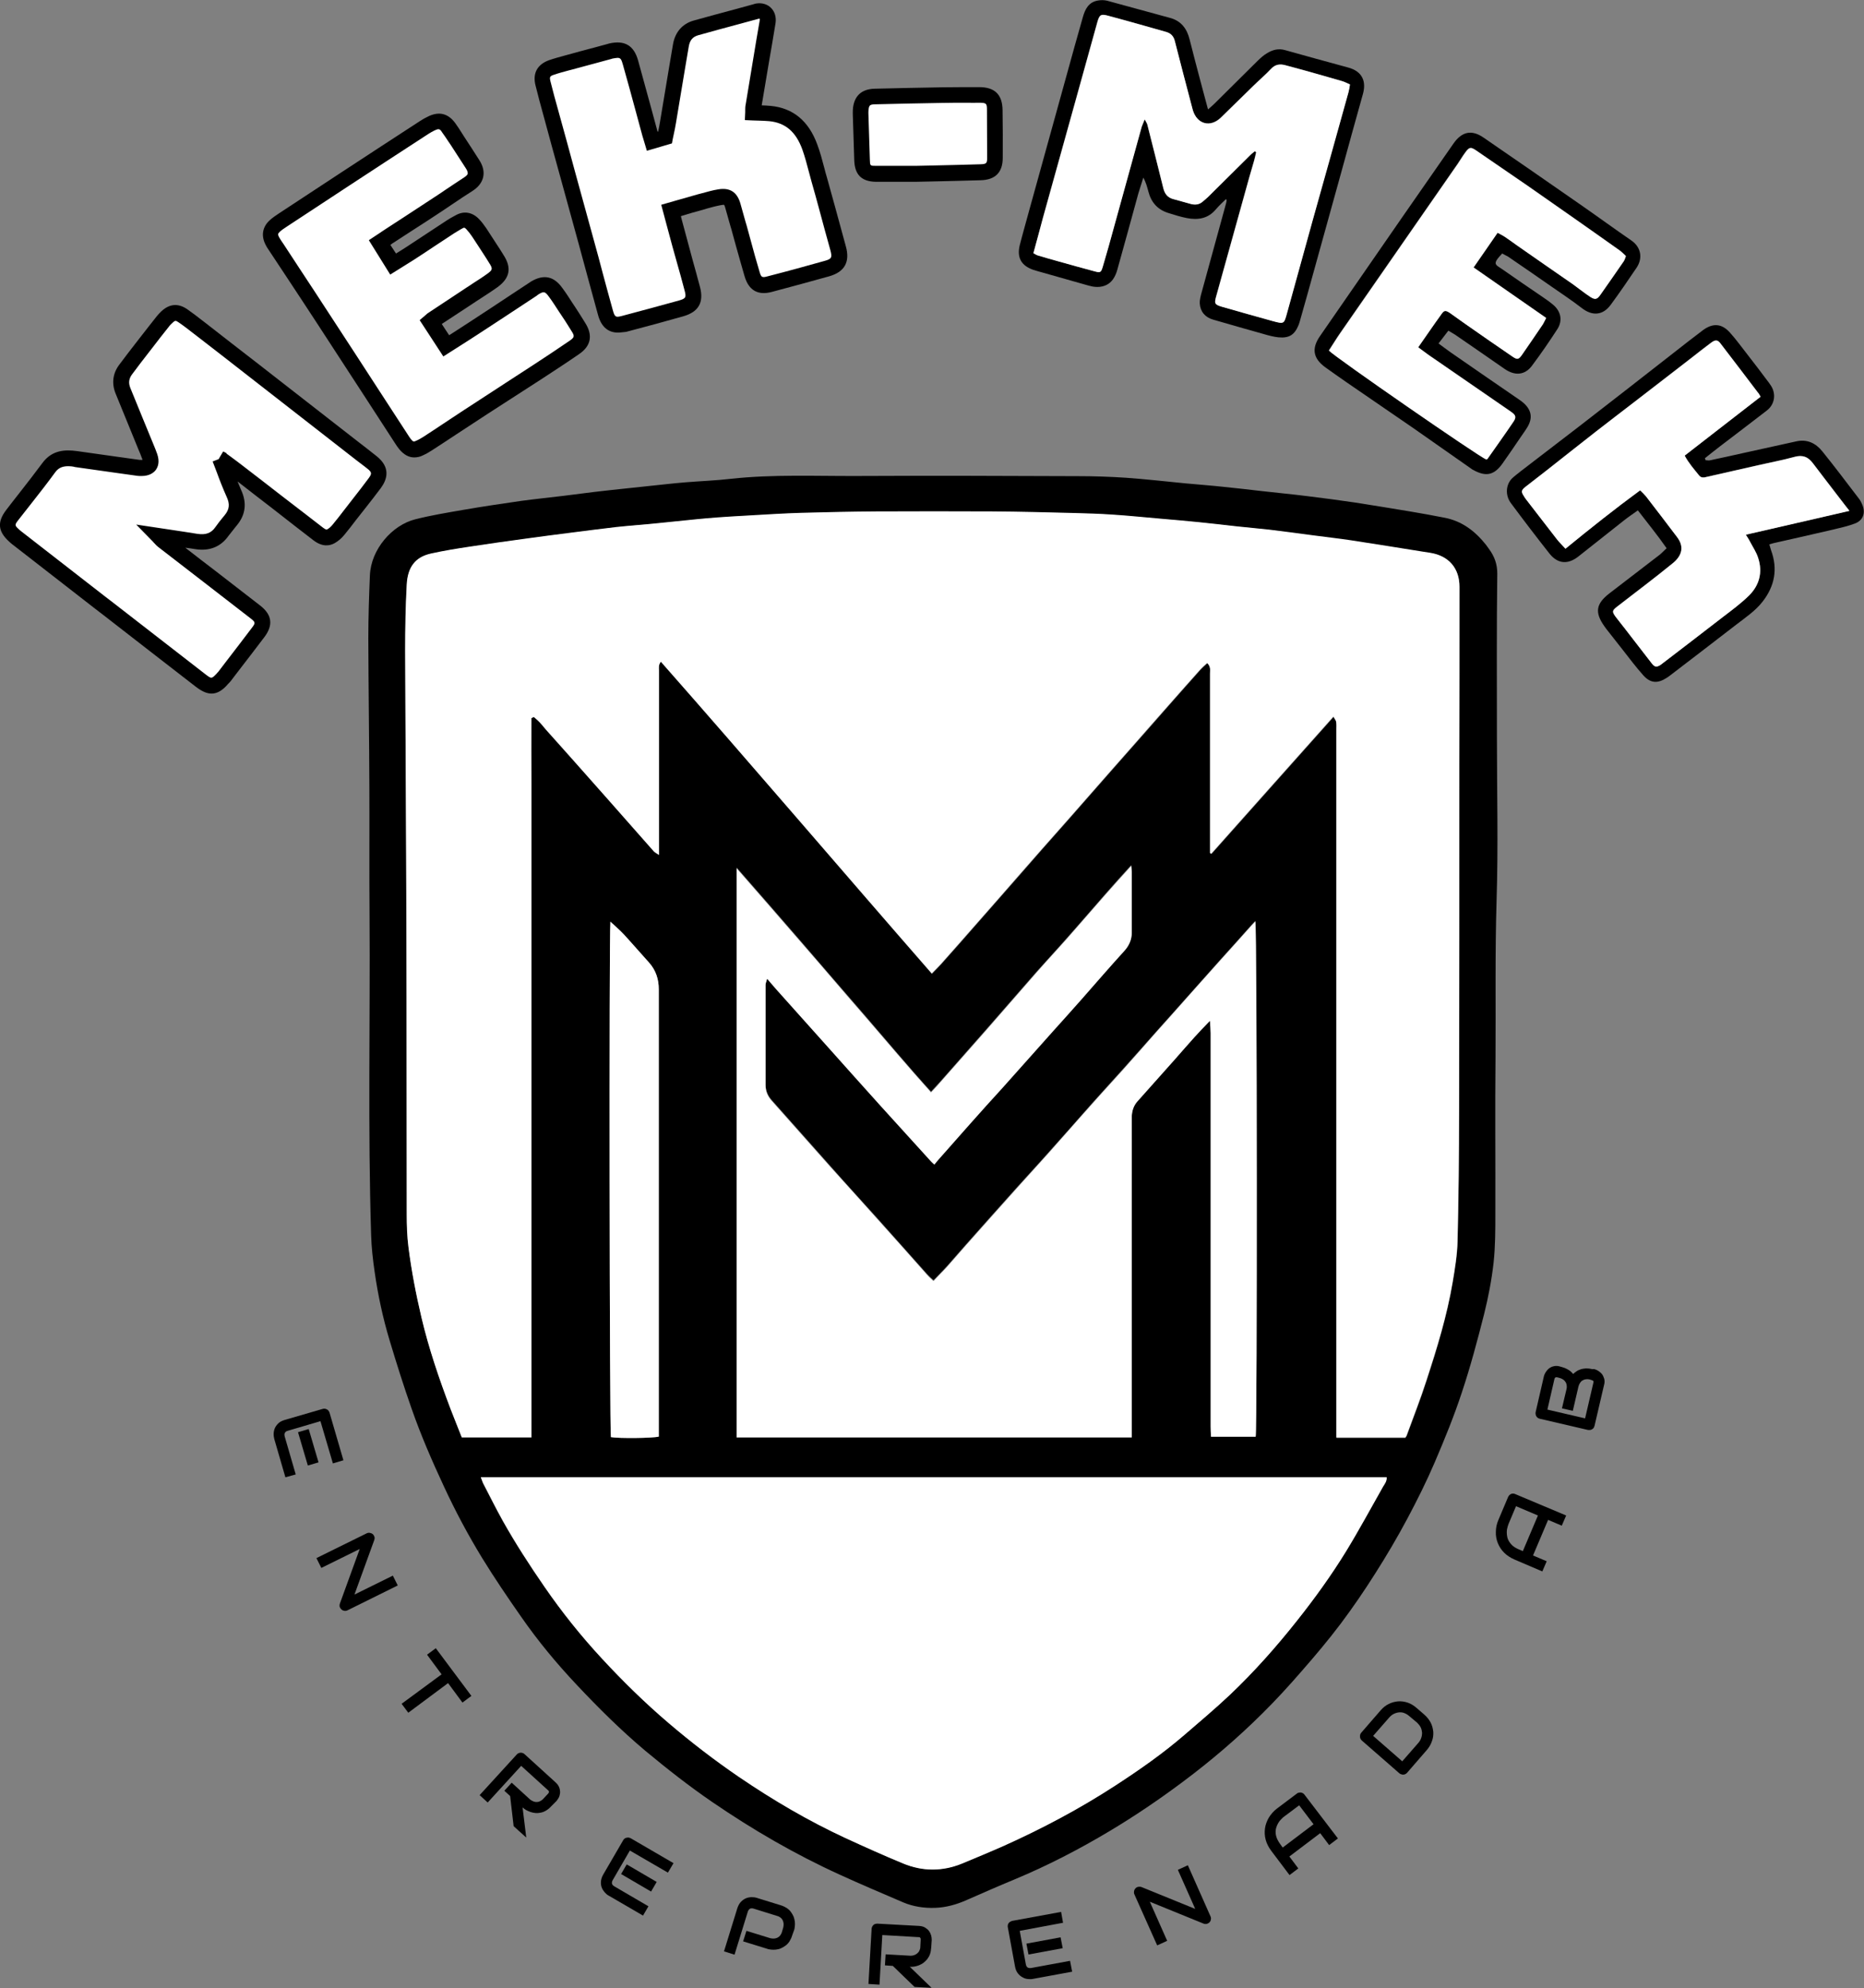 <?xml version="1.0" encoding="utf-8"?>
<!-- Generator: Adobe Illustrator 26.1.0, SVG Export Plug-In . SVG Version: 6.00 Build 0)  -->
<svg version="1.1" id="Layer_1" xmlns="http://www.w3.org/2000/svg" xmlns:xlink="http://www.w3.org/1999/xlink" x="0px" y="0px"
	 viewBox="0 0 1063.3 1133.9" style="enable-background:new 0 0 1063.3 1133.9;" xml:space="preserve">
<rect x="0" y="0" width="1063.3" height="1133.9" fill="#808080" stroke="none"/>
<style type="text/css">
	.st0{fill:#FFFFFF;}
</style>
<g>
	<path d="M853.9,419.9c0,31.3,0.8,62.7-0.2,94c-0.9,29.7-0.4,59.4-0.6,89.1c-0.3,29.7,0,59.4-0.1,89.2c0,9.4,0,18.8-1,28
		c-1.1,9.8-3,19.7-5.4,29.3c-3.8,15-7.8,30-12.7,44.7c-4.4,13.4-9.8,26.6-15.4,39.7c-4.7,11-10.1,21.8-15.7,32.3
		c-5.7,10.7-11.9,21.2-18.4,31.4c-6.2,9.8-12.7,19.3-19.6,28.5c-7,9.3-14.6,18.3-22.3,27.1c-7.2,8.3-14.6,16.4-22.4,24.1
		c-14.2,14.1-29.4,27.1-45.5,39.1c-13.5,10.1-27.4,19.5-41.8,28.1c-17.4,10.4-35.2,19.6-53.9,27.4c-9.2,3.8-18.3,7.8-27.4,11.8
		c-5.8,2.6-11.9,4.3-18.2,4.5c-6.1,0.2-12.3-0.7-18-3.1c-12.1-5.2-24.2-10.3-36.2-15.8c-25.5-11.6-49.6-25.6-72.7-41.4
		c-13.3-9.1-25.9-19-38.3-29.3c-13.9-11.7-26.8-24.5-39.2-37.7c-11.4-12.1-22.1-25-31.6-38.7c-7.7-11-15.3-22.2-22.3-33.6
		c-8-13.1-15.2-26.6-21.7-40.6c-6.8-14.6-13.2-29.3-18.5-44.5c-4.5-12.8-8.6-25.8-12.5-38.8c-3.9-12.9-6.7-26-8.6-39.3
		c-1-6.9-1.8-13.9-2-20.9c-1.9-60.7-0.5-121.5-0.9-182.2c-0.2-24.2,0-48.3-0.1-72.5c-0.1-28.5-0.5-57.1-0.6-85.6c0-12,0.4-24,0.9-36
		c0.6-14.9,12.7-28.7,25.9-32c9.1-2.3,18.3-3.8,27.5-5.4c10.9-1.9,21.9-3.5,32.9-5.1c8.1-1.1,16.2-1.9,24.3-2.9
		c5.8-0.7,11.6-1.5,17.4-2.2c6.4-0.8,12.8-1.4,19.1-2.1c7.5-0.8,15.1-1.6,22.6-2.4c3.5-0.4,7-0.7,10.5-1c8.6-0.7,17.2-1,25.8-2
		c23.9-2.6,47.9-1.5,71.9-1.6c42-0.2,84-0.1,126.1,0.1c9.1,0,18.1,0.3,27.2,0.9c11.3,0.8,22.7,2.1,34,3.2c7.3,0.7,14.5,1.2,21.8,2
		c7.3,0.7,14.5,1.6,21.7,2.4c8.7,1,17.4,1.8,26.1,2.9c9,1.1,18,2.3,26.9,3.6c10.5,1.6,21,3.4,31.5,5.1c6.6,1.1,13.2,2.3,19.8,3.6
		c10,1.9,17.5,7.7,23.7,15.5c0.6,0.8,1.2,1.6,1.8,2.5c3,4.1,4.6,8.5,4.6,13.8C853.7,357.8,853.9,388.8,853.9,419.9 M303.1,409.6
		c0.5-0.2,0.9-0.4,1.4-0.6c1.1,1,2.3,2,3.4,3.1c1.5,1.6,2.8,3.3,4.3,5c5.2,5.9,10.5,11.8,15.8,17.7c6.5,7.3,13,14.7,19.5,22
		c3,3.4,6,6.8,9,10.2c5.5,6.2,11,12.5,16.5,18.7c0.6,0.7,1.5,1.1,2.9,2c0-2.3,0-3.9,0-5.5c0-15.4,0-30.7,0-46.1
		c0-17.9,0-35.7,0-53.6c0-1.5-0.4-3.2,1.1-5c52,59,102.8,118.6,154.6,178c2-2.1,3.8-3.8,5.4-5.6c6.8-7.6,13.6-15.3,20.3-23
		c4.3-4.9,8.7-9.9,13-14.8c8-9.1,16-18.2,24-27.4c5.1-5.8,10.3-11.6,15.4-17.4c7.9-9,15.8-18,23.7-27c4.7-5.4,9.5-10.7,14.2-16.1
		c6.4-7.2,12.8-14.5,19.1-21.7c6-6.8,12-13.6,18-20.3c1.2-1.3,2.6-2.5,4-3.8c2.2,2.1,1.6,4.2,1.6,6.2c0,32.5,0,65,0,97.5v4.7
		c0.3,0.1,0.5,0.2,0.8,0.3c23.1-25.9,46.1-51.8,69.6-78.1c0.8,1.4,1.4,2.2,1.6,3c0.2,1.4,0.1,2.9,0.1,4.4c0,132.8,0,265.6,0,398.4
		v5.4h39.3c0.4-0.6,0.7-0.9,0.8-1.3c3.8-10.4,7.9-20.8,11.3-31.4c6-18.3,11.6-36.8,14.9-55.9c1.3-7.8,2.6-15.6,2.8-23.4
		c0.6-24.7,0.9-49.4,0.9-74.2c0.1-65.7,0.1-131.5,0.1-197.2c0-34,0.1-67.9,0.1-101.9c0-10.6-6.1-17.6-16.6-19.3
		c-1.3-0.2-2.6-0.4-3.9-0.6c-13.7-2.2-27.4-4.4-41.1-6.5c-7.4-1.1-14.8-1.9-22.1-2.9c-8.2-1.1-16.5-2.2-24.7-3.2
		c-6.2-0.8-12.5-1.3-18.7-2c-7.3-0.8-14.5-1.7-21.8-2.4c-7-0.7-14-1.3-20.9-1.9c-9.4-0.8-18.9-1.7-28.3-2.4
		c-7.3-0.5-14.6-0.7-21.9-0.9c-15.5-0.4-31-0.8-46.5-0.9c-22.1-0.2-44.2-0.1-66.3,0c-14.2,0.1-28.4,0.4-42.5,0.8
		c-10.5,0.3-21,1.1-31.5,1.6c-5.4,0.3-10.8,0.6-16.2,1c-4.2,0.3-8.4,0.7-12.6,1.1c-7.5,0.8-15.1,1.6-22.6,2.3
		c-7.6,0.7-15.1,1.2-22.7,2.1c-8.8,1-17.7,2.2-26.5,3.3c-8.1,1-16.2,2.1-24.3,3.2c-11,1.5-22,3-32.9,4.7c-7.4,1.1-14.7,2.3-22,3.9
		c-9.1,2-13.4,7.8-13.9,17.8c-0.6,12.6-0.9,25.1-0.9,37.7c0.1,52.2,0.5,104.4,0.7,156.7c0.1,54.9,0.1,109.8,0.2,164.7
		c0,6.3,0.2,12.6,1,18.8c1.7,13.5,4.3,26.8,7.4,40c4.2,17.8,10.2,35.1,16.6,52.2c2.1,5.4,4.2,10.8,6.4,16.2h39.7
		c0-12.7,0-25.1,0-37.5V745v-37.3v-37.3V633v-36.9v-37.3v-37.3v-37.3c0-12.4,0-24.9,0-37.3C303.1,434.4,303.1,422,303.1,409.6
		 M274.3,842.6c0.7,1.8,1,3.1,1.6,4.2c3.6,6.9,7,13.8,10.8,20.6c7.3,13,15.4,25.5,23.9,37.8c9.9,14.3,20.8,27.9,32.6,40.7
		c11.9,12.8,24.5,25.1,37.9,36.6c12.9,11.1,26.3,21.4,40.3,30.9c19.4,13.2,39.5,25.1,60.8,34.9c10.9,5,21.8,10,32.9,14.5
		c11.1,4.6,22.5,4.6,33.7,0c8-3.3,16-6.6,23.8-10.1c21.9-9.8,43.1-21,63.3-34.2c13.7-8.9,27.2-18.3,39.6-29
		c8.8-7.5,17.6-14.9,26-22.9c13.8-13.1,26.4-27.3,38.2-42.2c10.1-12.7,19.7-25.8,28.1-39.7c7.4-12.1,14.2-24.6,21.1-36.9
		c0.9-1.5,2.2-3.1,2-5.3H274.3z M645.6,819.9c0-2.4,0-4.3,0-6.1c0-44.4,0-88.7,0-133.1c0-14.5,0-29,0-43.5c0-3.5,0.9-6.7,3.2-9.3
		c7.1-8,14.2-15.9,21.3-23.9c3.8-4.3,7.5-8.6,11.3-12.8c2.6-2.9,5.3-5.6,8.8-9.3c0.2,3.1,0.4,5.1,0.4,7c0,74.8,0,149.6,0,224.4
		c0,1.9,0.1,3.7,0.2,5.8h25.5c0.9-4.4,0.8-289.9-0.2-293.9c-1.6,1.7-3,3.2-4.3,4.7c-2.2,2.5-4.5,5-6.7,7.5c-3,3.4-6.1,6.7-9.1,10.1
		c-9.2,10.4-18.5,20.7-27.7,31.1c-2.8,3.2-5.7,6.3-8.5,9.5c-6.4,7.2-12.8,14.5-19.2,21.6c-5.8,6.5-11.8,13-17.6,19.5
		c-8.3,9.4-16.6,18.9-25,28.2c-5.9,6.7-12,13.2-17.9,19.8c-9.7,10.8-19.3,21.6-28.9,32.4c-3.6,4-7.1,8.2-10.7,12.2
		c-2.5,2.8-5.2,5.4-8,8.4c-1.5-1.4-2.7-2.5-3.7-3.6c-9.4-10.5-18.7-21-28-31.4c-9-10-18.1-19.9-27-30
		c-11.2-12.5-22.3-25.2-33.5-37.7c-2.4-2.7-3.6-5.6-3.6-9.1c0-19,0-38.1,0-57.1c0-0.9,0.4-1.8,0.9-3.5c2,2.4,3.5,4.1,5,5.8
		c9.9,11.1,19.9,22.2,29.8,33.3c10,11.2,20.1,22.5,30.1,33.6c9.5,10.5,19,21,28.6,31.5c0.5,0.5,1,0.9,1.9,1.8
		c0.9-1.1,1.6-2.1,2.4-2.9c6.1-6.9,12.2-13.8,18.3-20.7c6-6.8,12.2-13.4,18.2-20.2c9.7-10.8,19.3-21.6,28.9-32.4
		c5.4-6,10.8-11.9,16.1-18c8.1-9.2,16.1-18.5,24.4-27.6c2.8-3.1,4.4-6.4,4.3-10.6c-0.1-11.4,0-22.8,0-34.3c0-1.1-0.2-2.1-0.3-3.7
		c-5.2,5.7-10,11-14.7,16.4c-7.4,8.4-14.7,17-22.2,25.4c-5.6,6.4-11.4,12.6-17,18.9c-9.6,11-19.2,22-28.8,33
		c-8.7,9.9-17.4,19.7-26.1,29.6c-1.6,1.8-3.3,3.6-5.4,5.9c-13-14.3-24.9-28.6-37.1-42.7c-12.3-14.1-24.4-28.3-36.7-42.5
		c-12.2-14.1-24.4-28.1-37.1-42.6v324.6H645.6z M348.2,525.7c-0.8,9.2-0.5,290.6,0.3,294c4.6,0.8,23.7,0.6,27.3-0.3
		c0-1.6,0-3.4,0-5.1c0-69.2,0-138.5,0-207.7c0-14.1,0-28.1,0-42.2c0-5.8-1.6-10.9-5.5-15.3c-4.8-5.3-9.5-10.7-14.3-16
		C353.6,530.6,351,528.3,348.2,525.7"/>
	<g>
		<path class="st0" d="M125.6,261.6c2.6,6.7,4.9,13.5,7.9,20c2.5,5.6,2.1,10.4-1.7,15.1c-1.7,2.2-3.5,4.3-5.1,6.6
			c-3.7,5.1-8.7,6.6-14.6,5.7c-6.9-1-13.8-2.1-21.6-3.3c1.3,1.3,2,2.2,2.8,2.9c17.4,13.5,34.9,27,52.4,40.5
			c4.9,3.8,5.4,6.9,1.7,11.8c-6.3,8.4-12.8,16.7-19.2,25.1c-0.4,0.5-0.8,0.9-1.2,1.3c-4.5,4.8-7.1,5-12.4,0.9
			c-19.4-15-38.8-30.1-58.2-45.1c-15.6-12.1-31.2-24.2-46.7-36.3c-0.5-0.4-0.9-0.8-1.3-1.1c-4.7-4.3-5-7-1.1-12.1
			c6.9-8.9,14-17.7,20.6-26.7c4.2-5.7,9.7-5.9,15.7-5.1c11.9,1.6,23.7,3.3,35.5,5c0.6,0.1,1.2,0.1,1.8,0.1c4.4,0,6.1-2.3,4.6-6.5
			c-0.8-2.5-1.9-4.9-2.9-7.3c-4.1-10-8.2-20-12.3-30c-1.7-4.3-1.4-8.4,1.4-12.1c3.8-5.2,7.8-10.2,11.7-15.3
			c3.2-4.2,6.5-8.3,9.7-12.4c0.6-0.8,1.4-1.5,2.1-2.2c3-2.8,5.6-3.2,9.1-0.8c3.5,2.4,6.8,5,10.2,7.6c13,10.1,26.1,20.3,39.1,30.4
			c16.2,12.6,32.3,25.1,48.5,37.7c3.3,2.6,6.7,5.2,10.1,7.8c4.8,3.7,5.4,7.2,1.8,12c-4,5.4-8.2,10.7-12.3,16
			c-2.8,3.6-5.5,7.2-8.4,10.7c-1.2,1.4-2.6,2.8-4.2,3.7c-2.6,1.5-5.1,0.4-7.3-1.3c-5.6-4.3-11.1-8.6-16.7-12.9
			c-9.6-7.4-19.2-14.8-28.8-22.2C132.6,266.8,129.1,264.3,125.6,261.6c-0.1,0-0.2-0.1-0.3-0.2C125.4,261.5,125.5,261.6,125.6,261.6"
			/>
		<path d="M120.7,395.6c-2.8,0-5.6-1.3-9-3.9c-17.3-13.4-34.5-26.7-51.7-40.1l-6.5-5c-14.7-11.4-29.4-22.8-44-34.2l-2.7-2.1
			c-0.5-0.4-1.1-0.9-1.6-1.4c-6.4-5.8-6.9-11.2-1.6-18.1c2.4-3.2,4.9-6.3,7.3-9.4c4.4-5.6,8.9-11.4,13.2-17.2
			c5.6-7.7,13.2-7.8,19.9-6.9c7.8,1.1,15.6,2.2,23.4,3.3l12.2,1.7c0.3,0,0.6,0,0.9,0c0.1,0,0.1,0,0.2,0c0.2,0,0.4,0,0.6,0
			c0-0.2-0.1-0.4-0.2-0.6c-0.6-1.8-1.4-3.6-2.2-5.5L72.7,241c-2.2-5.5-4.5-10.9-6.7-16.4c-2.4-5.8-1.7-11.5,1.9-16.4
			c3.2-4.3,6.5-8.6,9.7-12.7l2.1-2.7c3.2-4.2,6.5-8.3,9.8-12.5c0.7-0.9,1.5-1.7,2.5-2.7c4.6-4.3,9.5-4.8,14.7-1.3
			c3,2.1,5.9,4.3,8.7,6.5l1.7,1.3c10,7.8,20,15.6,30,23.3l57.5,44.8c2.9,2.2,5.7,4.4,8.6,6.7l1.4,1.1c8.5,6.6,6.2,13.5,2.7,18.3
			c-3,4-6.1,8-9.1,11.8l-5.2,6.6c-2.1,2.8-4.3,5.6-6.6,8.4c-1.7,2.1-3.6,3.6-5.5,4.7c-2.7,1.5-6.9,2.4-12.2-1.7
			c-3.4-2.6-6.7-5.2-10.1-7.8L155.4,290c-6.6-5.1-13.3-10.2-19.9-15.4c0.7,1.7,1.4,3.4,2.1,5c3.3,7.2,2.5,13.9-2.3,19.8l-0.9,1.1
			c-1.4,1.8-2.8,3.5-4.1,5.2c-4.4,6.2-10.8,8.8-19,7.5c-1.9-0.3-3.7-0.6-5.6-0.8c5.8,4.5,11.6,9,17.4,13.4
			c8.4,6.5,16.8,13,25.2,19.5c6.9,5.3,7.7,11.2,2.5,18.1c-4.8,6.4-9.8,12.8-14.7,19.2l-4.5,5.9c-0.4,0.5-0.8,0.9-1.2,1.3l-0.3,0.3
			C127,393.8,123.9,395.6,120.7,395.6z M39,265.9c-3.6,0-5.8,1.1-7.6,3.6c-4.3,5.9-8.9,11.8-13.4,17.5c-2.4,3.1-4.9,6.2-7.3,9.3
			c-2.5,3.2-2.5,3.3,0.5,6c0.3,0.3,0.7,0.6,1.1,0.9l2.7,2.1c14.7,11.4,29.3,22.8,44,34.2l6.5,5c17.2,13.4,34.5,26.7,51.7,40.1
			c3.5,2.7,3.5,2.6,6.4-0.4l0.4-0.5c0.2-0.2,0.3-0.3,0.5-0.5l4.5-5.9c4.9-6.4,9.8-12.7,14.6-19.1c2.2-2.9,2.3-3.2-0.8-5.6
			c-8.4-6.5-16.8-13-25.2-19.5c-9.1-7-18.1-14-27.2-21c-0.8-0.6-1.5-1.3-2.2-2.1c-0.3-0.3-0.7-0.7-1.1-1.2l-9.4-9.6l20,3
			c5.2,0.8,10.1,1.5,14.9,2.3c4.8,0.7,7.9-0.4,10.3-3.9c1.4-2,2.9-3.9,4.4-5.7l0.9-1.1c2.7-3.3,3-6.3,1.1-10.4
			c-2.1-4.7-4-9.5-5.7-14.2c-0.8-2-1.5-4-2.3-6l3.4-1.3l2.6-4.4l1.8,0.9l0.2,0.4l2.2,1.6c2.4,1.8,4.9,3.6,7.3,5.5
			c7.4,5.7,14.7,11.3,22,17l13.4,10.3c3.3,2.6,6.7,5.2,10.1,7.8c1.7,1.3,2.2,1.1,2.4,0.9c1-0.5,2-1.4,3-2.6c2.2-2.6,4.3-5.4,6.4-8.1
			l5.2-6.7c3-3.8,6-7.7,8.9-11.6c2-2.7,2.1-3.5-0.9-5.8l-1.4-1.1c-2.9-2.2-5.8-4.4-8.7-6.7l-57.5-44.8c-10-7.8-20-15.6-30-23.3
			l-1.7-1.3c-2.8-2.2-5.4-4.2-8.2-6.1c-1.6-1.1-1.9-1.1-3.5,0.4c-0.7,0.7-1.3,1.2-1.7,1.8c-3.3,4.1-6.5,8.2-9.7,12.4l-2.1,2.7
			c-3.2,4.1-6.5,8.4-9.6,12.6c-1.7,2.4-2,4.8-0.8,7.7c2.2,5.5,4.5,10.9,6.7,16.4l6.2,15.1c0.8,2,1.7,4,2.4,6.1
			c1.5,4.5,0.4,7.3-0.8,9c-1.2,1.6-3.6,3.5-8.2,3.5c-0.9,0-1.6,0-2.3-0.1l-12.2-1.7c-7.8-1.1-15.6-2.2-23.3-3.3
			C41.4,266,40.1,265.9,39,265.9z"/>
	</g>
	<g>
		<path class="st0" d="M429.7,64.1c3.5,0.2,6.5,0.2,9.5,0.5c12,1.1,18.9,8.5,22.8,19.1c2.2,6,3.6,12.3,5.3,18.5
			c3.6,13.1,7.2,26.2,10.8,39.3c1.8,6.4,0.1,9.7-6.4,11.6c-10.8,3.1-21.7,6-32.6,8.8c-5.5,1.4-8.4-0.1-10-5.6
			c-2.6-8.8-5-17.7-7.4-26.6c-1.2-4.2-2.3-8.4-3.6-12.7c-1.2-4.1-3-5.5-7.5-4.7c-3.7,0.6-7.4,1.8-11,2.8c-5.5,1.5-10.9,3.1-16.7,4.8
			c1.8,6.7,3.5,13,5.2,19.3c2.3,8.5,4.7,16.9,6.9,25.4c1.7,6.3,0,9.4-6.3,11.2c-10.8,3.1-21.7,6-32.6,8.9c-6.1,1.6-9-0.2-10.7-6.4
			c-3.6-13.2-7.2-26.5-10.8-39.7c-6.8-24.7-13.6-49.3-20.3-73.9c-1.5-5.6-3.1-11.3-4.5-16.9c-1.2-4.8,0.3-7.5,5-9.2
			c3.2-1.1,6.4-2,9.7-2.9c7.7-2.1,15.5-4.2,23.3-6.3c0.3-0.1,0.6-0.2,0.8-0.3c6.5-1.5,9.3,0.1,11.1,6.5c3.8,13.5,7.4,27,11.1,40.6
			c0.4,1.4,0.8,2.7,1.3,4.3c2.5-0.7,4.7-1.4,7.3-2.1c0.6-3,1.2-5.9,1.7-8.9c2.4-14.5,4.8-29.1,7.3-43.6c0.8-5.1,3.6-8.6,8.6-10
			c11.3-3.1,22.5-6.2,33.8-9.2c0.4-0.1,0.8-0.3,1.3-0.4c3.9-0.6,6.5,2.1,5.9,6c-2.7,16-5.4,31.9-8,47.9
			C429.7,61.5,429.7,62.9,429.7,64.1"/>
		<path d="M352.5,189.7c-5.7,0-9.6-3.4-11.4-10.2c-1.9-6.8-3.7-13.7-5.6-20.5c-1.7-6.4-3.5-12.8-5.2-19.2
			c-3.6-13.1-7.2-26.2-10.8-39.3c-3.2-11.6-6.4-23.1-9.5-34.7c-1.6-5.7-3.1-11.4-4.5-17c-1.8-7,1-12.1,7.8-14.5
			c2.9-1,5.9-1.8,8.8-2.6l1.1-0.3c5.4-1.5,10.9-3,16.3-4.4l7-1.9c0.4-0.1,0.7-0.2,1-0.3c8.8-2,14.1,1.1,16.5,9.7
			c2.5,9.1,5,18.2,7.5,27.3c1.2,4.4,2.4,8.9,3.6,13.3l0.4-0.1c0-0.1,0-0.1,0-0.2c0.4-2,0.8-3.9,1.1-5.9c1.7-10.4,3.5-20.8,5.2-31.2
			l2.1-12.4c1.2-7,5.4-11.8,11.9-13.6c7.8-2.2,15.7-4.3,23.5-6.4l10.6-2.9c0.5-0.2,1-0.3,1.5-0.4c3.3-0.5,6.4,0.4,8.5,2.6
			c2.1,2.1,3,5.3,2.5,8.6c-1.2,7.3-2.4,14.6-3.7,21.9c-1.4,8.3-2.8,16.7-4.2,25c1.7,0.1,3.4,0.1,5.1,0.3c12.8,1.2,21.7,8.6,26.6,22
			c1.7,4.5,2.9,9.2,4.1,13.7c0.4,1.7,0.9,3.4,1.4,5.1c1.5,5.5,3.1,11.1,4.6,16.6c2.1,7.6,4.1,15.1,6.2,22.7
			c2.5,8.9-0.7,14.6-9.5,17.1c-10.4,2.9-21.4,5.9-32.7,8.9c-7.9,2.1-13.1-0.8-15.5-8.7c-1.8-6.1-3.5-12.3-5.2-18.3
			c-0.8-2.8-1.5-5.6-2.3-8.4l-0.6-2c-1-3.5-2-7-3-10.6c-0.3-1.2-0.6-1.6-0.7-1.7c0,0-0.5,0-1.7,0.2c-2.7,0.5-5.4,1.2-8.2,2l-2.3,0.7
			c-3.8,1-7.6,2.1-11.5,3.3l-0.9,0.3l0.5,2c1.2,4.4,2.3,8.7,3.5,13c0.8,3.1,1.7,6.2,2.5,9.3c1.5,5.4,3,10.8,4.4,16.1
			c2.3,8.8-0.8,14.2-9.5,16.7c-10.2,2.9-20.9,5.8-32.7,8.9C355.5,189.4,353.9,189.7,352.5,189.7z M352.3,33c-0.7,0-1.6,0.2-2.9,0.4
			c-0.2,0.1-0.4,0.1-0.6,0.2l-7,1.9c-5.4,1.5-10.9,2.9-16.3,4.4l-1.2,0.3c-2.9,0.8-5.6,1.5-8.2,2.4c-2.5,0.8-2.7,1.3-2.1,3.8
			c1.4,5.6,2.9,11.1,4.5,16.8c3.2,11.6,6.4,23.1,9.5,34.7c3.6,13.1,7.2,26.2,10.8,39.3c1.8,6.4,3.5,12.8,5.2,19.3
			c1.8,6.8,3.7,13.6,5.6,20.5c1.1,4,1.7,4.1,5.2,3.2c11.7-3.1,22.4-6,32.5-8.8c3.9-1.1,4.3-1.8,3.2-5.8c-1.4-5.4-2.9-10.7-4.4-16
			c-0.9-3.1-1.7-6.2-2.6-9.3c-1.2-4.3-2.3-8.6-3.5-13l-2.8-10.5l9.4-2.7c3.9-1.1,7.8-2.2,11.6-3.3l2.3-0.6c3-0.8,6-1.7,9.2-2.2
			c6.6-1.1,10.7,1.5,12.6,7.9c1,3.6,2,7.1,3,10.7l0.6,2c0.8,2.8,1.5,5.6,2.3,8.4c1.6,6,3.3,12.1,5.1,18.1c0.9,3.1,1.4,3.4,4.6,2.5
			c11.3-2.9,22.2-5.9,32.5-8.8c4-1.1,4.4-1.9,3.3-6c-2.1-7.6-4.2-15.1-6.2-22.7c-1.5-5.5-3-11.1-4.6-16.6c-0.5-1.7-0.9-3.5-1.4-5.2
			c-1.2-4.5-2.3-8.8-3.8-13c-3.7-10.2-9.7-15.3-19-16.2c-1.9-0.2-3.9-0.2-6-0.3c-1.1,0-2.1-0.1-3.3-0.1l-4.5-0.2l0.2-4.5
			c0-0.3,0-0.7,0-1.1c0-1,0-2.2,0.3-3.5c1.4-8.7,2.9-17.4,4.3-26c1.2-7.3,2.4-14.6,3.7-21.9c0.1-0.5,0-0.8,0-0.8c0,0-0.1,0-0.3,0
			c-0.1,0-0.2,0-0.4,0l0,0c-0.2,0.1-0.5,0.2-0.7,0.2l-10.3,2.8c-7.8,2.1-15.6,4.2-23.4,6.4c-3.2,0.9-4.8,2.9-5.4,6.4l-2.1,12.4
			c-1.7,10.4-3.5,20.8-5.2,31.2c-0.3,2.1-0.8,4.2-1.2,6.2c-0.2,0.9-0.4,1.9-0.6,2.8l-0.5,2.7L369,86l-1.7-5.7c-0.3-1-0.6-2-0.9-3
			c-1.2-4.4-2.4-8.9-3.6-13.3c-2.5-9.1-4.9-18.2-7.5-27.2C354.5,34,354.1,33,352.3,33z"/>
	</g>
	<g>
		<path class="st0" d="M246,183.4c3.1,4.7,6,9.1,8.9,13.7c5.3-3.4,10.5-6.7,15.6-10c11.3-7.4,22.5-14.8,33.7-22.2
			c0.4-0.2,0.7-0.5,1.1-0.7c5.2-3.1,8.4-2.5,12,2.5c2.5,3.4,4.7,7,7.1,10.6c2,3.1,3.9,6.2,5.9,9.2c3.1,4.9,2.5,8.3-2.3,11.6
			c-6.9,4.7-13.8,9.3-20.8,13.8c-10.4,6.8-20.9,13.5-31.3,20.3c-10.5,6.9-21,13.8-31.5,20.7c-1.5,1-3,1.8-4.6,2.5
			c-3.7,1.7-5.9,1.1-8.5-2c-0.8-1-1.6-2.1-2.3-3.2c-14.9-22.9-29.8-45.8-44.8-68.7c-8.7-13.3-17.5-26.6-26.3-40
			c-1-1.5-2-2.9-2.8-4.5c-1.6-3.2-1.1-5.9,1.6-8.3c1.4-1.3,3-2.3,4.6-3.4c11.8-7.8,23.7-15.6,35.6-23.4c15-9.9,30.1-19.7,45.2-29.5
			c1.2-0.8,2.5-1.5,3.8-2.2c4.2-2.1,7.1-1.5,9.9,2.3c1.7,2.3,3.3,4.9,4.9,7.3c3,4.5,5.9,9.1,8.8,13.6c3.1,4.8,2,8.6-2.2,11.2
			c-5.9,3.7-11.7,7.8-17.5,11.6c-9,5.9-18.1,11.8-27.1,17.8c-1.9,1.3-3.8,2.5-6,4c2.8,4.3,5.3,8.2,7.9,12.3c3.4-2.1,6.6-4.1,9.7-6.1
			c7.7-5,15.4-10.2,23.1-15.2c1.6-1,3.3-1.9,4.9-2.9c2.9-1.6,5.4-0.9,7.5,1.3c1.4,1.5,2.7,3.1,3.8,4.8c3.3,5,6.6,10,9.8,15.1
			c3.4,5.3,2.9,8.6-2.2,12.3c-3.9,2.8-8,5.3-12.1,8c-7.2,4.7-14.4,9.5-21.6,14.2C247.1,182.4,246.7,182.8,246,183.4"/>
		<path d="M236.3,260.9c-3.1,0-5.8-1.5-8.4-4.5c-1-1.2-1.8-2.4-2.5-3.5l-16.1-24.8c-9.6-14.7-19.1-29.4-28.7-44.1
			c-5.6-8.6-11.3-17.2-16.9-25.7l-10-15.1c-0.8-1.2-1.7-2.5-2.4-4c-2.4-5-1.5-9.9,2.6-13.6c1.6-1.5,3.4-2.6,5.1-3.8
			c11.9-7.8,23.7-15.6,35.6-23.4c15.1-9.9,30.1-19.7,45.2-29.5c1.4-0.9,2.8-1.7,4.3-2.4c6.2-3.1,11.4-1.9,15.5,3.6
			c1.4,1.9,2.6,3.8,3.8,5.7l1.2,1.9c3,4.5,5.9,9.1,8.8,13.6c2.2,3.4,2.9,6.7,2.2,9.8c-0.5,2.1-1.9,5.1-5.9,7.7
			c-3.6,2.3-7.3,4.7-10.8,7.1c-2.2,1.5-4.4,3-6.7,4.5c-5.7,3.8-11.4,7.5-17.2,11.2l-10,6.5c-0.8,0.5-1.6,1-2.3,1.6l3.2,4.9
			c2-1.2,4-2.5,5.9-3.7c3.9-2.6,7.8-5.1,11.7-7.7c3.8-2.5,7.6-5,11.4-7.5c1.4-0.9,2.7-1.7,4.1-2.4l1.1-0.6c4.5-2.5,9.3-1.7,13,2.1
			c1.6,1.6,3,3.5,4.3,5.4c2.6,4,5.2,8,7.8,12l2,3.2c4.8,7.4,3.7,13.2-3.4,18.4c-2.8,2-5.7,3.9-8.5,5.7c-1.2,0.8-2.5,1.6-3.7,2.4
			l-2.7,1.8c-5.6,3.7-11.3,7.4-16.9,11.1l4.2,6.4l1.3-0.8c3.5-2.3,7-4.5,10.5-6.8c8.1-5.3,16.2-10.6,24.3-16l9.7-6.4
			c0.3-0.2,0.6-0.4,0.9-0.6c7.2-4.3,13.1-3.1,17.9,3.7c2.1,2.8,4,5.8,5.8,8.6l1.4,2.1c1.6,2.4,3.1,4.8,4.6,7.2l1.3,2.1
			c4.4,7,3.2,13.1-3.6,17.7c-7.1,4.9-14.5,9.7-20.9,13.9c-5.2,3.4-10.5,6.8-15.8,10.2c-5.2,3.3-10.3,6.7-15.5,10
			c-5.6,3.7-11.2,7.3-16.8,11c-4.9,3.2-9.8,6.5-14.8,9.7c-1.7,1.1-3.4,2.1-5.2,2.9C239.8,260.5,238,260.9,236.3,260.9z M250.1,73.7
			c-0.5,0-1.2,0.2-2.2,0.7c-1.2,0.6-2.3,1.2-3.4,1.9c-15.1,9.8-30.1,19.6-45.2,29.5c-11.9,7.8-23.7,15.6-35.6,23.4
			c-1.5,1-2.9,1.9-4,2.9c-1.2,1.1-1.3,1.6-0.6,3c0.5,0.9,1.1,1.9,1.8,2.9l0.7,1l9.3,14.2c5.7,8.6,11.3,17.2,16.9,25.8
			c9.6,14.7,19.2,29.4,28.7,44.1l16,24.6c0.7,1.1,1.3,2,1.9,2.8c1.4,1.6,1.5,1.6,3.2,0.8c1.4-0.6,2.7-1.4,4-2.2
			c4.9-3.2,9.8-6.4,14.7-9.7c5.6-3.7,11.2-7.4,16.8-11c5.2-3.4,10.3-6.7,15.5-10.1c5.3-3.4,10.5-6.8,15.7-10.2
			c6.3-4.1,13.7-9,20.7-13.8c2.7-1.9,2.9-2.6,1-5.5l-1.3-2.1c-1.5-2.4-3-4.8-4.6-7.1l-1.4-2.1c-1.8-2.8-3.6-5.6-5.6-8.3
			c-2.2-3-2.9-3.2-6.1-1.2c-0.1,0.1-0.3,0.2-0.4,0.3l-0.5,0.4l-9.4,6.2c-8.1,5.3-16.2,10.7-24.4,16c-3.5,2.3-7,4.5-10.6,6.8
			l-8.8,5.6l-13.5-20.7l3.5-3c0.5-0.5,1-0.9,1.5-1.2c6.3-4.2,12.6-8.3,18.9-12.5l2.7-1.8c1.3-0.8,2.5-1.6,3.8-2.5
			c2.8-1.8,5.5-3.5,8.1-5.4c3.2-2.3,3.3-2.9,1.1-6.3l-2-3.2c-2.6-4-5.1-7.9-7.7-11.8c-1-1.5-2.1-2.9-3.3-4.2c-1-1.1-1.4-0.9-2.1-0.5
			l-1.1,0.6c-1.2,0.7-2.4,1.4-3.5,2.1c-3.8,2.5-7.6,5-11.4,7.5c-3.9,2.6-7.8,5.2-11.7,7.7c-2.2,1.4-4.4,2.8-6.7,4.2l-6.9,4.3
			L210.4,137l5.9-3.9c1.4-0.9,2.6-1.8,3.9-2.6l10-6.5c5.7-3.7,11.4-7.5,17.1-11.2c2.2-1.4,4.4-2.9,6.6-4.4c3.6-2.4,7.3-4.9,11-7.3
			c0.6-0.4,1.7-1.2,1.9-2c0.1-0.7-0.2-1.8-1-3c-2.9-4.5-5.9-9.1-8.8-13.6l-1.3-1.9c-1.2-1.8-2.3-3.5-3.5-5.1
			C251.5,74.3,250.9,73.7,250.1,73.7z"/>
	</g>
	<path d="M699.3,113.6c-2,1.9-4,3.8-5.8,5.9c-4.4,5.2-10.1,6.1-16.4,4.9c-3.6-0.7-7.1-1.8-10.6-2.9c-6.1-1.9-9.8-6-11.4-12.2
		c-0.7-2.6-1.4-5.3-2.9-8c-0.9,3-1.9,5.9-2.8,8.9c-4,14.5-7.9,29-12,43.5c-0.5,1.9-1.3,3.9-2.5,5.6c-3,4.2-8.1,5.3-13.9,3.6
		c-8.7-2.5-17.4-4.9-26.1-7.4c-1.8-0.5-3.7-1-5.5-1.6c-6.8-2.4-9.4-6.9-7.7-14c1.7-6.7,3.6-13.2,5.4-19.9
		c7.1-25.8,14.3-51.5,21.4-77.3c3-11,6.1-22,9.2-32.9c1.3-4.6,3.3-8.6,8.6-9.5c1.7-0.3,3.5-0.3,5.2,0.1c12,3.2,23.9,6.6,35.9,9.8
		c6.4,1.7,9.7,6.2,11.2,12.3c2.1,8.2,4.2,16.4,6.4,24.6c1.3,4.9,2.6,9.8,4.1,15.3c1.5-1.3,2.6-2.2,3.6-3.2
		c8.3-8.2,16.6-16.5,24.9-24.7c1.6-1.5,3.2-3,5.1-4.1c3.2-2,6.6-2.9,10.4-1.8c11.9,3.4,23.9,6.6,35.9,9.9c8.6,2.3,10.3,8.4,8.5,15
		c-4.2,14.9-8.3,29.9-12.4,44.8c-5,18-10,36.1-15,54.1c-2.8,10.1-5.6,20.3-8.5,30.4c-0.2,0.8-0.5,1.7-0.8,2.5
		c-2.3,5.7-5.4,7.7-11.6,7.1c-2.7-0.3-5.4-1-8.1-1.8c-9.7-2.7-19.4-5.5-29.1-8.3c-4.5-1.3-7.3-4.5-7.6-9.2c-0.1-2.3,0.6-4.6,1.2-6.8
		c4.6-16.8,9.2-33.5,13.8-50.3c0.2-0.5,0.2-1.1,0.3-1.7C699.8,114,699.5,113.8,699.3,113.6 M589.5,144.4c1.2,0.6,1.8,1,2.4,1.2
		c3.9,1.2,7.9,2.3,11.8,3.4c6.9,1.9,13.8,3.9,20.7,5.7c3.3,0.9,3.7,0.6,4.6-2.7c1.1-3.8,2.3-7.6,3.3-11.4
		c6.3-22.8,12.6-45.6,18.9-68.4c0.3-1.2,0.9-2.3,1.7-4.2c0.8,1.5,1.3,2.2,1.5,2.9c3.1,12.2,6.1,24.4,9.2,36.6c0.8,3.1,2.5,5.2,5.7,6
		c3.4,0.9,6.8,1.9,10.1,2.8c2.4,0.6,4.7,0.3,6.6-1.4c1.1-1,2.2-1.9,3.3-2.9c7.9-7.8,15.8-15.7,23.7-23.5c0.8-0.8,1.8-1.5,2.7-2.3
		c0.3,0.2,0.6,0.4,0.8,0.5c-0.4,1.7-0.7,3.3-1.2,5c-0.9,3.1-1.8,6.2-2.7,9.3c-6.3,22.5-12.5,45.1-18.8,67.6
		c-1.2,4.5-1.1,5.1,3.2,6.3c9.7,2.8,19.4,5.5,29.1,8.2c6.3,1.7,6.3,1.6,8-4.6c4.9-17.8,9.8-35.5,14.7-53.2
		c6.7-24.2,13.5-48.4,20.3-72.6c0.4-1.4,0.6-2.8,0.9-4.6c-1.6-0.7-3-1.4-4.5-1.9c-6.9-2-13.8-3.9-20.7-5.9
		c-3.9-1.1-7.9-2.2-11.8-3.2c-3.1-0.8-5.6-0.4-8,2.1c-3.2,3.4-6.7,6.5-10.1,9.7c-6.2,6-12.3,12.1-18.5,18.1c-6,5.8-13.5,3.8-16-4.1
		c-0.3-1-0.5-2-0.8-3c-3.2-12.2-6.4-24.3-9.5-36.5c-0.7-2.9-2.3-4.6-5.1-5.3c-4.2-1.1-8.4-2.4-12.7-3.6c-6.8-1.9-13.5-3.8-20.3-5.6
		c-4.1-1.1-4.9-0.6-6.1,3.7c-3.9,13.9-7.7,27.9-11.6,41.8c-6.5,23.2-12.9,46.5-19.4,69.7C593.2,130.8,591.4,137.5,589.5,144.4"/>
	<path d="M972.9,262.5c0.8,0,1.6,0.2,2.3,0.1c6.6-1.4,13.1-2.8,19.7-4.3c9.8-2.2,19.7-4.3,29.5-6.5c6.3-1.5,11.3,0.9,15.1,5.6
		c7.2,8.9,14,18,20.9,27c0.8,1,1.4,2.2,1.9,3.4c2,4.6,0.6,9-4.2,10.8c-3.9,1.5-8.1,2.4-12.2,3.4c-11.4,2.7-22.8,5.2-34.2,7.8
		c-0.7,0.2-1.4,0.4-2.4,0.7c0.4,1.2,0.6,2.3,1,3.4c3.9,10.6,2.1,20.3-4.8,29.2c-4.2,5.4-9.8,9.1-15.1,13.2
		c-12.5,9.7-25,19.2-37.5,28.8c-0.7,0.5-1.4,1.1-2.1,1.5c-5.1,3.3-9.2,3.2-13.3-1.3c-4.3-4.8-8.1-9.9-12.1-15
		c-3.1-3.9-6.1-7.8-9.2-11.7c-0.4-0.5-0.7-1-1-1.4c-5.6-7.9-4.8-12.8,2.8-18.7c9.6-7.4,19.3-14.8,28.9-22.2c1.2-1,2.3-2.2,3.8-3.6
		c-5.2-7.5-10.8-14.3-16.4-21.6c-2.9,2.1-5.5,3.8-8,5.8c-8.6,6.8-17.2,13.6-25.8,20.4c-6,4.8-11.8,4.4-16.5-1.4
		c-7.5-9.5-14.9-19.2-22.1-28.9c-3.4-4.5-2.9-10.6,0.6-14.1c1.5-1.4,3.1-2.6,4.7-3.9c10.9-8.4,21.8-16.7,32.7-25.1
		c18.4-14.2,36.7-28.5,55-42.8c5.4-4.2,10.8-8.5,16.3-12.6c5.8-4.4,11-4.1,15.8,1.4c3.6,4,6.7,8.4,10.1,12.7
		c3.7,4.7,7.3,9.5,10.9,14.3c0.8,1,1.6,2.1,2.3,3.2c3,4.8,2,10.7-2.5,14.1c-8.9,6.9-17.9,13.7-26.8,20.5c-2.9,2.2-5.7,4.5-8.5,6.7
		C972.8,261.8,972.9,262.1,972.9,262.5 M1004.3,226.3c-0.8-1.3-1-1.8-1.4-2.3c-7.2-9.4-14.3-18.9-21.5-28.2
		c-1.6-2.1-2.8-2.2-5.3-0.4c-4,2.9-7.9,6-11.8,9.1c-10.5,8.1-21.1,16.2-31.6,24.4c-7.4,5.7-14.8,11.4-22.2,17.1
		c-9.4,7.4-18.8,14.8-28.2,22.2c-4,3.2-8.1,6.2-12.1,9.4c-2.5,2-2.6,2.8-0.8,5.5c0.3,0.5,0.6,1,1,1.5c5.9,7.6,11.7,15.3,17.7,22.9
		c1.4,1.8,3.1,3.4,4.9,5.4c14.1-11.5,28-22.6,42.6-33.3c1.3,1.3,2.4,2.3,3.3,3.4c6,7.8,11.9,15.6,17.8,23.3
		c4.1,5.4,2.9,10.5-2.5,14.9c-10.4,8.5-21.2,16.5-31.8,24.8c-2.8,2.2-2.9,2.8-0.8,5.7c1.7,2.3,3.6,4.6,5.4,6.9
		c5.1,6.6,10.1,13.2,15.3,19.8c1.6,2.1,2.6,2.2,4.9,0.8c0.6-0.4,1.2-0.9,1.7-1.3c11.2-8.6,22.5-17.2,33.7-25.9
		c5.1-3.9,10.3-7.8,14.9-12.2c6.1-6,8.2-13.5,5.4-21.7c-1-3.1-3-6-4.5-9c-0.6-1.2-1.4-2.4-2.5-4.2c20-4.6,39.3-9,59.1-13.6
		c-1.9-2.4-3.4-4.4-4.9-6.3c-5.3-7-10.7-13.9-16-20.9c-2.7-3.6-5.8-4.8-10.3-3.6c-6.9,1.9-14,3.2-20.9,4.8
		c-9.7,2.2-19.4,4.4-29.1,6.6c-1.6,0.4-3.3,0.8-4.5-0.7c-2.9-3.6-6-7.1-8.3-11.4C975.5,248.5,989.8,237.5,1004.3,226.3"/>
	<path d="M856.9,144.6c-6,6.3-3.9,6.2,0.4,9.2c7.4,5.2,14.9,10.3,22.4,15.4c2,1.4,4.1,2.8,6,4.4c4.6,3.7,5.9,9.1,2.7,14.1
		c-4.6,7.1-9.4,14.1-14.5,20.9c-4.1,5.5-9.8,5.8-15.5,1.9c-9.5-6.6-19-13.2-28.5-19.7c-1.1-0.7-2.2-1.3-3.7-2.2
		c-1.9,2.5-3.6,4.7-5.6,7.3c2.5,1.8,4.6,3.5,6.8,5c13,9,26,18,39,26.9c1.1,0.7,2.1,1.5,3.1,2.4c4.2,4,4.8,8.4,1.8,13.4
		c-1.2,2-2.6,3.9-3.9,5.8c-3.4,5-6.7,9.9-10.2,14.8c-4.8,6.9-9.6,7.9-16.9,3.8c-0.4-0.2-0.8-0.4-1.1-0.7
		c-11.1-7.8-22.3-15.6-33.4-23.4c-12.5-8.6-25.1-17.2-37.6-25.8c-4.1-2.8-8.1-5.7-12.2-8.6c-7-5.1-7.9-10.7-3.1-17.7
		c15.8-22.9,31.6-45.7,47.4-68.5c9.6-13.8,19.2-27.6,28.8-41.4c4.8-6.9,10.4-8.1,17.2-3.4c18.3,12.6,36.6,25.2,54.8,37.9
		c9.8,6.8,19.5,13.9,29.4,20.7c6,4.1,6.5,10.6,3,15.7c-4.8,7.1-9.7,14.3-14.8,21.2c-4.5,6-10.5,6.3-16.4,1.7
		c-5.7-4.4-11.6-8.3-17.5-12.4c-8.2-5.7-16.3-11.3-24.5-16.9C859.3,145.8,858.1,145.3,856.9,144.6 M809,198.1
		c4.5-6.5,8.7-12.6,12.9-18.7c1.8-2.6,2.6-2.7,5.3-0.9c3.4,2.3,6.7,4.8,10,7.1c8.4,5.8,16.8,11.7,25.3,17.5c2.9,2,3.7,1.8,5.7-1
		c4-5.8,8-11.6,11.9-17.4c0.6-0.9,1.1-2,1.8-3.5c-13.8-9.6-27.4-19-41.4-28.8c4.7-6.8,9.1-13.2,13.7-19.8c1.6,0.9,2.9,1.5,4.1,2.3
		c2.3,1.5,4.5,3.2,6.8,4.8c10.7,7.4,21.4,14.8,32.1,22.3c3.4,2.3,6.5,4.9,9.9,7.2c2.8,1.8,3.9,1.5,5.8-1.3
		c4.5-6.3,8.9-12.7,13.3-19.1c0.5-0.8,0.8-1.8,1.2-2.9c-1.3-1.2-2.4-2.4-3.7-3.3c-8.6-6.1-17.2-12.1-25.8-18.2
		c-8.9-6.2-17.7-12.4-26.6-18.6c-9.7-6.7-19.5-13.4-29.3-20.1c-3-2.1-3.9-1.9-6.1,1c-1.6,2.1-2.9,4.4-4.4,6.6
		c-14.8,21.4-29.7,42.8-44.5,64.1c-7.5,10.8-15,21.6-22.5,32.4c-2.3,3.3-4.4,6.8-6.5,10c3.2,3.6,85.8,60.7,89.7,62.1
		c0.3-0.1,0.6-0.2,0.8-0.4c5-7,10-14.1,14.8-21.2c1.8-2.6,1.3-3.7-1.6-5.7c-14.8-10.2-29.6-20.4-44.4-30.6
		C814.8,202.4,812.2,200.5,809,198.1"/>
	<g>
		<path class="st0" d="M522.3,99.2c-9.4,0-15.9,0-22.5,0c-5.9-0.1-7.9-2-8-7.9c-0.2-8.5-0.5-16.9-0.8-25.4c0-1-0.1-2.1,0-3.1
			c0.4-5.4,2.7-7.7,8-7.8c12.8-0.3,25.7-0.6,38.5-0.8c7-0.1,14-0.1,21-0.1c6.5,0,8.8,2.3,8.9,8.6c0.1,9.1,0.2,18.1,0.1,27.2
			c0,5.8-2.3,8.1-8.2,8.3C546.1,98.6,532.8,99,522.3,99.2"/>
		<path d="M507.8,103.7c-2.8,0-5.4,0-8,0c-8.3-0.1-12.2-4-12.5-12.2l-0.8-25.4c0-1.1-0.1-2.3,0-3.5c0.5-7.7,4.8-11.8,12.4-12
			c12.9-0.3,25.7-0.6,38.6-0.8c7.3-0.1,14.4-0.1,21.1-0.1c8.9,0,13.2,4.3,13.3,13.1c0.1,9.1,0.2,18.2,0.1,27.2
			c0,8.3-4.2,12.6-12.6,12.8c-9.6,0.3-19.1,0.5-27.6,0.7l-9.5,0.2l-8.3,0C511.8,103.7,509.7,103.7,507.8,103.7z M551.4,58.6
			c-4.5,0-9.1,0-13.8,0.1c-12.8,0.2-25.7,0.5-38.5,0.8c-3,0.1-3.4,0.5-3.7,3.6c-0.1,0.8,0,1.7,0,2.6l0.8,25.4
			c0.1,3.5,0.1,3.5,3.6,3.5c4.4,0,8.9,0,14.1,0l8.3,0l9.4-0.2c8.5-0.2,18.1-0.4,27.6-0.7c3.6-0.1,3.9-0.6,3.9-3.8
			c0-9-0.1-18.1-0.1-27.1c0-3.7-0.2-4.2-4.4-4.2C556.3,58.7,553.8,58.6,551.4,58.6z"/>
	</g>
	<path class="st0" d="M303.1,409.6c-0.1,12.4,0,24.8,0,37.2c0,12.4,0,24.9,0,37.3v37.3v37.3v37.3V633v37.3v37.3V745v37.3
		c0,12.4,0,24.8,0,37.5h-39.7c-2.1-5.4-4.3-10.8-6.4-16.2c-6.5-17.1-12.4-34.4-16.6-52.2c-3.1-13.2-5.7-26.6-7.4-40
		c-0.8-6.2-1-12.5-1-18.8c-0.1-54.9,0-109.8-0.2-164.7c-0.1-52.2-0.5-104.4-0.7-156.7c0-12.6,0.2-25.2,0.9-37.7
		c0.5-10,4.8-15.8,13.9-17.8c7.3-1.6,14.6-2.8,22-3.9c11-1.7,21.9-3.2,32.9-4.7c8.1-1.1,16.2-2.2,24.3-3.2
		c8.8-1.1,17.7-2.3,26.5-3.3c7.5-0.8,15.1-1.3,22.7-2.1c7.5-0.7,15.1-1.6,22.6-2.3c4.2-0.4,8.4-0.8,12.6-1.1
		c5.4-0.4,10.8-0.7,16.2-1c10.5-0.6,21-1.3,31.5-1.6c14.2-0.4,28.4-0.7,42.5-0.8c22.1-0.1,44.2-0.1,66.3,0c15.5,0.1,31,0.5,46.5,0.9
		c7.3,0.2,14.6,0.4,21.9,0.9c9.5,0.6,18.9,1.6,28.3,2.4c7,0.6,14,1.2,20.9,1.9c7.3,0.7,14.5,1.6,21.8,2.4c6.2,0.7,12.5,1.2,18.7,1.9
		c8.3,1,16.5,2.1,24.7,3.2c7.4,1,14.8,1.8,22.1,2.9c13.7,2.1,27.4,4.3,41.1,6.5c1.3,0.2,2.6,0.4,3.9,0.6
		c10.5,1.7,16.6,8.7,16.6,19.3c0,34,0,67.9-0.1,101.9c0,65.7,0,131.5-0.1,197.2c-0.1,24.7-0.3,49.5-0.9,74.2
		c-0.2,7.8-1.5,15.7-2.8,23.4c-3.2,19.1-8.9,37.5-14.9,55.9c-3.4,10.6-7.5,20.9-11.3,31.4c-0.1,0.4-0.4,0.7-0.8,1.3h-39.3v-5.4
		c0-132.8,0-265.6,0-398.4c0-1.5,0.1-3-0.1-4.4c-0.1-0.9-0.8-1.6-1.6-3c-23.5,26.4-46.6,52.2-69.6,78.1c-0.3-0.1-0.5-0.2-0.8-0.3
		v-4.7c0-32.5,0-65,0-97.5c0-2,0.6-4.1-1.6-6.2c-1.4,1.3-2.8,2.4-4,3.8c-6,6.7-12,13.5-18,20.3c-6.4,7.2-12.8,14.5-19.1,21.7
		c-4.7,5.4-9.5,10.7-14.2,16.1c-7.9,9-15.8,18-23.7,27c-5.1,5.8-10.3,11.6-15.4,17.4c-8,9.1-16,18.2-24,27.4
		c-4.3,4.9-8.7,9.9-13,14.8c-6.8,7.7-13.5,15.4-20.3,23c-1.6,1.8-3.4,3.5-5.4,5.6C479.8,496,429,436.4,377,377.4
		c-1.5,1.8-1.1,3.5-1.1,5c0,17.9,0,35.7,0,53.6c0,15.4,0,30.7,0,46.1c0,1.6,0,3.2,0,5.5c-1.4-1-2.3-1.4-2.9-2
		c-5.5-6.2-11-12.5-16.5-18.7c-3-3.4-6-6.8-9-10.2c-6.5-7.3-13-14.7-19.5-22c-5.2-5.9-10.5-11.8-15.8-17.7c-1.5-1.6-2.8-3.4-4.3-5
		c-1-1.1-2.2-2.1-3.4-3.1C304,409.2,303.6,409.4,303.1,409.6"/>
	<path class="st0" d="M274.3,842.6H791c0.2,2.3-1.1,3.8-2,5.3c-7,12.3-13.7,24.8-21.1,36.9c-8.5,13.8-18,27-28.1,39.7
		c-11.8,14.9-24.4,29.1-38.2,42.2c-8.4,7.9-17.2,15.3-26,22.9c-12.4,10.7-25.9,20.1-39.6,29c-20.2,13.1-41.3,24.3-63.3,34.2
		c-7.9,3.5-15.9,6.8-23.8,10.1c-11.2,4.6-22.6,4.6-33.7,0c-11.1-4.6-22-9.5-32.9-14.5c-21.3-9.9-41.4-21.7-60.8-34.9
		c-14-9.6-27.4-19.9-40.3-30.9c-13.4-11.4-25.9-23.7-37.8-36.6c-11.8-12.7-22.7-26.3-32.6-40.7c-8.5-12.3-16.6-24.8-23.9-37.8
		c-3.8-6.8-7.2-13.7-10.8-20.6C275.3,845.6,275,844.3,274.3,842.6"/>
	<path class="st0" d="M645.6,819.9H420.2V495.3c12.7,14.5,24.9,28.5,37.1,42.6c12.3,14.1,24.4,28.4,36.7,42.5
		c12.2,14.1,24.2,28.4,37.1,42.7c2.1-2.2,3.8-4,5.4-5.9c8.7-9.9,17.4-19.7,26.1-29.6c9.6-11,19.2-22,28.8-33
		c5.6-6.4,11.4-12.6,17-18.9c7.4-8.4,14.8-17,22.2-25.4c4.7-5.4,9.5-10.6,14.7-16.4c0.1,1.5,0.3,2.6,0.3,3.7c0,11.4,0,22.8,0,34.3
		c0,4.2-1.5,7.5-4.3,10.6c-8.3,9.1-16.3,18.4-24.4,27.6c-5.3,6-10.7,12-16.1,18c-9.6,10.8-19.3,21.6-28.9,32.4
		c-6.1,6.7-12.2,13.4-18.2,20.2c-6.1,6.9-12.2,13.8-18.3,20.7c-0.8,0.9-1.5,1.8-2.4,2.9c-0.9-0.9-1.5-1.3-1.9-1.8
		c-9.5-10.5-19.1-21-28.6-31.5c-10.1-11.2-20.1-22.4-30.1-33.6c-9.9-11.1-19.9-22.2-29.8-33.3c-1.5-1.7-3-3.5-5-5.8
		c-0.4,1.7-0.9,2.6-0.9,3.5c0,19,0,38.1,0,57.1c0,3.5,1.2,6.5,3.6,9.1c11.2,12.5,22.3,25.2,33.5,37.7c9,10,18,19.9,27,30
		c9.4,10.4,18.7,20.9,28,31.4c1,1.2,2.2,2.2,3.7,3.6c2.8-3,5.5-5.6,8-8.4c3.6-4,7.1-8.2,10.7-12.2c9.6-10.8,19.2-21.6,28.9-32.4
		c5.9-6.6,12-13.2,17.9-19.8c8.4-9.4,16.6-18.9,25-28.2c5.8-6.6,11.8-13,17.6-19.5c6.4-7.2,12.8-14.4,19.2-21.7
		c2.8-3.2,5.7-6.3,8.5-9.5c9.2-10.4,18.4-20.7,27.7-31.1c3-3.4,6.1-6.7,9.1-10.1c2.2-2.5,4.5-5,6.7-7.5c1.3-1.5,2.7-3,4.3-4.7
		c1,4,1.1,289.5,0.2,293.9h-25.5c-0.1-2.1-0.2-4-0.2-5.8c0-74.8,0-149.6,0-224.4c0-2-0.2-3.9-0.4-7c-3.5,3.6-6.2,6.4-8.8,9.3
		c-3.8,4.2-7.5,8.5-11.3,12.8c-7.1,8-14.2,15.9-21.3,23.9c-2.3,2.6-3.2,5.8-3.2,9.3c0.1,14.5,0,29,0,43.5c0,44.4,0,88.7,0,133.1
		C645.6,815.6,645.6,817.5,645.6,819.9"/>
	<path class="st0" d="M348.2,525.7c2.8,2.6,5.5,4.9,7.8,7.4c4.9,5.3,9.5,10.7,14.3,16c3.9,4.4,5.5,9.5,5.5,15.3
		c0,14.1,0,28.1,0,42.2c0,69.2,0,138.5,0,207.7c0,1.7,0,3.5,0,5.1c-3.5,0.9-22.6,1.1-27.3,0.3C347.7,816.3,347.4,534.8,348.2,525.7"
		/>
	<path class="st0" d="M125.6,261.6c-0.1-0.1-0.2-0.1-0.3-0.2C125.4,261.5,125.5,261.6,125.6,261.6L125.6,261.6"/>
	<path class="st0" d="M589.5,144.4c1.9-7,3.7-13.6,5.5-20.2c6.5-23.2,12.9-46.5,19.4-69.7c3.9-13.9,7.7-27.9,11.6-41.8
		c1.2-4.3,2.1-4.8,6.1-3.7c6.8,1.8,13.5,3.7,20.3,5.6c4.2,1.2,8.4,2.4,12.7,3.6c2.8,0.8,4.4,2.4,5.1,5.3c3.1,12.2,6.3,24.3,9.5,36.5
		c0.3,1,0.5,2,0.8,3c2.5,8,10,9.9,16,4.1c6.2-6,12.3-12.1,18.5-18.1c3.3-3.3,6.9-6.3,10.1-9.7c2.3-2.5,4.9-2.9,8-2.1
		c4,1.1,7.9,2.1,11.8,3.2c6.9,1.9,13.8,3.9,20.7,5.9c1.5,0.4,2.9,1.2,4.5,1.9c-0.3,1.8-0.5,3.2-0.9,4.6
		c-6.7,24.2-13.5,48.4-20.3,72.6c-4.9,17.7-9.8,35.5-14.7,53.2c-1.7,6.2-1.7,6.3-8,4.6c-9.7-2.7-19.4-5.4-29.1-8.2
		c-4.3-1.3-4.5-1.9-3.2-6.3c6.3-22.5,12.5-45.1,18.8-67.6c0.9-3.1,1.8-6.2,2.7-9.3c0.5-1.6,0.8-3.3,1.2-5c-0.3-0.2-0.6-0.4-0.8-0.5
		c-0.9,0.8-1.9,1.4-2.7,2.3c-7.9,7.8-15.8,15.7-23.7,23.5c-1,1-2.2,2-3.3,2.9c-1.9,1.7-4.2,2-6.6,1.4c-3.4-0.9-6.8-1.9-10.1-2.8
		c-3.2-0.8-4.9-2.9-5.7-6c-3-12.2-6.1-24.4-9.2-36.6c-0.2-0.7-0.7-1.4-1.5-2.9c-0.8,1.9-1.3,3.1-1.7,4.2
		c-6.3,22.8-12.6,45.6-18.9,68.4c-1.1,3.8-2.2,7.6-3.3,11.4c-1,3.3-1.4,3.6-4.6,2.7c-6.9-1.8-13.8-3.8-20.7-5.7
		c-3.9-1.1-7.9-2.2-11.8-3.4C591.2,145.5,590.6,145,589.5,144.4"/>
	<path class="st0" d="M1004.3,226.3c-14.5,11.2-28.8,22.3-43.3,33.6c2.3,4.3,5.4,7.8,8.3,11.4c1.2,1.5,2.9,1.1,4.5,0.7
		c9.7-2.2,19.4-4.4,29.1-6.6c7-1.6,14-2.9,20.9-4.8c4.5-1.2,7.6,0,10.3,3.6c5.3,7,10.6,13.9,16,20.9c1.5,2,3,3.9,4.9,6.3
		c-19.8,4.6-39.1,9-59.1,13.6c1.1,1.8,1.9,2.9,2.5,4.2c1.6,3,3.5,5.8,4.5,9c2.7,8.3,0.7,15.8-5.4,21.7c-4.6,4.5-9.8,8.3-14.9,12.2
		c-11.2,8.7-22.5,17.3-33.7,25.9c-0.6,0.4-1.1,0.9-1.7,1.3c-2.2,1.4-3.3,1.2-4.9-0.8c-5.1-6.6-10.2-13.2-15.3-19.8
		c-1.8-2.3-3.6-4.6-5.4-6.9c-2.1-2.9-2-3.5,0.8-5.7c10.6-8.2,21.4-16.3,31.8-24.8c5.4-4.4,6.6-9.5,2.5-14.9
		c-5.9-7.8-11.8-15.6-17.8-23.3c-0.9-1.1-2-2.1-3.3-3.4c-14.6,10.7-28.4,21.7-42.6,33.3c-1.9-2.1-3.5-3.6-4.9-5.4
		c-5.9-7.6-11.8-15.3-17.7-22.9c-0.4-0.5-0.7-1-1-1.5c-1.8-2.7-1.7-3.5,0.8-5.5c4-3.2,8.1-6.2,12.1-9.4c9.4-7.4,18.8-14.9,28.2-22.2
		c7.4-5.8,14.8-11.4,22.2-17.1c10.5-8.1,21.1-16.2,31.6-24.4c3.9-3,7.8-6.1,11.8-9.1c2.4-1.8,3.7-1.7,5.3,0.4
		c7.2,9.4,14.4,18.8,21.5,28.2C1003.3,224.4,1003.5,224.9,1004.3,226.3"/>
	<path class="st0" d="M809,198.1c3.2,2.3,5.7,4.3,8.4,6.1c14.8,10.2,29.6,20.4,44.4,30.6c2.9,2,3.3,3.1,1.6,5.7
		c-4.8,7.1-9.9,14.2-14.8,21.2c-0.1,0.2-0.5,0.3-0.8,0.4c-3.9-1.4-86.5-58.5-89.7-62.1c2.1-3.2,4.2-6.7,6.5-10
		c7.5-10.8,15-21.6,22.5-32.4c14.8-21.4,29.7-42.8,44.5-64.1c1.5-2.2,2.8-4.4,4.4-6.6c2.2-3,3-3.1,6.1-1
		c9.8,6.7,19.5,13.4,29.3,20.1c8.9,6.2,17.8,12.4,26.6,18.6c8.6,6,17.2,12.1,25.8,18.2c1.3,0.9,2.4,2.1,3.7,3.3
		c-0.4,1.1-0.7,2.1-1.2,2.9c-4.4,6.4-8.8,12.7-13.3,19.1c-1.9,2.7-3,3.1-5.8,1.3c-3.4-2.2-6.6-4.8-9.9-7.2
		c-10.7-7.4-21.4-14.8-32.1-22.3c-2.3-1.6-4.5-3.3-6.8-4.8c-1.2-0.8-2.5-1.4-4.1-2.3c-4.6,6.6-9,13.1-13.7,19.8
		c14,9.8,27.7,19.2,41.4,28.8c-0.8,1.5-1.2,2.5-1.8,3.5c-3.9,5.8-7.9,11.6-11.9,17.4c-2,2.9-2.8,3-5.7,1
		c-8.5-5.8-16.9-11.6-25.3-17.5c-3.4-2.3-6.7-4.8-10-7.1c-2.8-1.9-3.5-1.8-5.3,0.9C817.7,185.5,813.5,191.7,809,198.1"/>
	<path d="M162.8,842.6l-6.3-21.7c-0.2-0.8-0.4-1.8-0.4-2.9c0-1.1,0.2-2.1,0.6-3.2c0.4-1,1.1-2,2-2.9c0.9-0.9,2.1-1.5,3.7-2l21.7-6.3
		c0.4-0.1,0.8-0.2,1.2-0.1c0.4,0,0.8,0.2,1.2,0.4c0.4,0.2,0.7,0.4,0.9,0.8c0.3,0.3,0.5,0.7,0.6,1.1l7.9,27.1l-6,1.8l-7.1-24.1
		l-18.7,5.5c-0.8,0.2-1.3,0.6-1.6,1.2c-0.3,0.5-0.3,1.2-0.1,2l6.3,21.7L162.8,842.6z M175.6,835.9l-5.6-19l6.1-1.8l5.6,19
		L175.6,835.9z"/>
	<path d="M198.2,918.5c-0.4,0.2-0.8,0.3-1.2,0.3c-0.4,0-0.8,0-1.2-0.2c-0.4-0.1-0.7-0.3-1-0.6c-0.3-0.3-0.6-0.6-0.8-1
		c-0.2-0.3-0.3-0.7-0.3-1.1c0-0.4,0-0.8,0.2-1.3l11.3-31.1l-21.9,10.8l-2.8-5.6l28.6-14.1c0.6-0.3,1.2-0.4,1.8-0.3
		c0.6,0.1,1.2,0.3,1.7,0.7c0.5,0.4,0.8,1,1,1.6c0.2,0.6,0.1,1.2-0.1,1.8l-11.3,31.1l21.9-10.8l2.8,5.6L198.2,918.5z"/>
	<polygon points="263.8,971.1 255.6,960 232.9,976.9 229.1,971.8 251.9,955 243.6,943.8 248.6,940.1 268.9,967.3 	"/>
	<path d="M314.5,1030.2c-1,1.1-2,1.9-3,2.5c-1,0.6-2,1-3.1,1.2c-1,0.2-2,0.3-3,0.2c-1-0.1-1.9-0.3-2.8-0.6c-0.9-0.3-1.7-0.7-2.5-1.1
		c-0.8-0.5-1.4-0.9-2-1.5l2.1,17.2l-7.2-6.5l-2-17.2l-3.3-3l4.2-4.6l10.5,9.6c0.6,0.5,1.3,0.8,1.9,1.1c0.7,0.2,1.3,0.4,2,0.3
		c0.7,0,1.3-0.2,1.9-0.5c0.6-0.3,1.2-0.7,1.8-1.4l2.7-2.9c0.2-0.3,0.4-0.5,0.4-0.7c0.1-0.2,0.1-0.4,0-0.5c0-0.2-0.1-0.3-0.2-0.4
		c-0.1-0.1-0.2-0.2-0.3-0.3l-15.3-13.9l-19.1,20.9l-4.6-4.2l21.2-23.2c0.3-0.3,0.6-0.6,1-0.7c0.4-0.2,0.8-0.3,1.2-0.3
		c0.4,0,0.8,0,1.2,0.2c0.4,0.1,0.8,0.4,1.1,0.7l17.6,16c1,0.9,1.7,1.9,2.1,2.9c0.4,1,0.5,2,0.5,3c-0.1,1-0.3,1.9-0.7,2.7
		c-0.4,0.8-0.9,1.5-1.4,2.1L314.5,1030.2z"/>
	<path d="M366.8,1092.6l-19.6-11.4c-0.8-0.4-1.5-1-2.2-1.8c-0.7-0.8-1.3-1.7-1.7-2.7c-0.4-1-0.6-2.2-0.5-3.5c0.1-1.3,0.5-2.6,1.3-4
		l11.4-19.6c0.2-0.4,0.5-0.7,0.8-0.9c0.3-0.3,0.7-0.4,1.1-0.5c0.4-0.1,0.8-0.1,1.2-0.1c0.4,0.1,0.8,0.2,1.2,0.4l24.4,14.2l-3.2,5.4
		l-21.7-12.6l-9.8,16.9c-0.4,0.7-0.5,1.4-0.4,2c0.2,0.6,0.6,1.1,1.3,1.5l19.5,11.4L366.8,1092.6z M371.4,1078.9l-17.1-10l3.2-5.5
		l17.1,10L371.4,1078.9z"/>
	<path d="M451.9,1103.9c-0.4,1.4-1,2.5-1.6,3.5c-0.7,1-1.4,1.8-2.3,2.4c-0.8,0.6-1.7,1.1-2.6,1.5c-0.9,0.4-1.9,0.6-2.8,0.7
		c-0.9,0.1-1.8,0.1-2.7,0c-0.9-0.1-1.7-0.2-2.4-0.5l-13.6-4.2l1.9-6l13.6,4.2c0.8,0.2,1.5,0.2,2.2,0.2c0.7-0.1,1.3-0.2,1.9-0.5
		c0.6-0.3,1.1-0.7,1.5-1.2c0.4-0.5,0.8-1.2,1-1.9l0.8-2.7c0.2-0.8,0.2-1.5,0.2-2.2c-0.1-0.7-0.2-1.3-0.5-1.9
		c-0.3-0.6-0.7-1.1-1.2-1.5c-0.5-0.4-1.2-0.8-2-1l-13.5-4.2c-0.8-0.2-1.5-0.2-2,0.1c-0.5,0.3-0.9,0.8-1.2,1.6l-7.6,24.6l-6-1.9
		l7.6-24.6c0.5-1.5,1.2-2.8,2.1-3.7c0.9-0.9,1.9-1.6,2.9-2c1-0.4,2.1-0.6,3.2-0.6c1.1,0,2,0.1,2.9,0.4l13.6,4.2
		c1.4,0.4,2.5,1,3.5,1.6c1,0.7,1.8,1.4,2.4,2.3c0.6,0.8,1.1,1.7,1.5,2.6c0.3,0.9,0.6,1.9,0.7,2.8c0.1,0.9,0.1,1.9,0,2.7
		c-0.1,0.9-0.2,1.7-0.5,2.4L451.9,1103.9z"/>
	<path d="M531.2,1110.8c-0.1,1.4-0.3,2.7-0.7,3.8c-0.4,1.1-1,2.1-1.6,2.9c-0.7,0.8-1.4,1.5-2.2,2.1c-0.8,0.6-1.7,1-2.6,1.4
		c-0.9,0.3-1.8,0.6-2.6,0.7c-0.9,0.1-1.7,0.2-2.5,0.1l12.4,12l-9.7-0.5l-12.4-12l-4.5-0.3l0.4-6.3l14.2,0.8c0.8,0,1.5-0.1,2.2-0.4
		c0.7-0.2,1.2-0.6,1.7-1c0.5-0.4,0.9-0.9,1.2-1.6c0.3-0.6,0.5-1.3,0.5-2.2l0.2-4c0-0.4,0-0.6-0.1-0.8c-0.1-0.2-0.2-0.3-0.3-0.4
		c-0.1-0.1-0.3-0.2-0.4-0.2c-0.2,0-0.3,0-0.4,0l-20.7-1.2l-1.6,28.3l-6.3-0.4l1.8-31.4c0-0.4,0.1-0.8,0.3-1.2c0.2-0.4,0.4-0.7,0.7-1
		c0.3-0.3,0.6-0.5,1-0.6c0.4-0.1,0.8-0.2,1.3-0.2l23.8,1.3c1.4,0.1,2.6,0.4,3.5,1c0.9,0.6,1.7,1.2,2.2,2c0.6,0.8,0.9,1.6,1.2,2.5
		c0.2,0.9,0.3,1.7,0.3,2.5L531.2,1110.8z"/>
	<path d="M611.6,1124.6l-22.3,4.1c-0.9,0.2-1.8,0.2-2.9,0.1c-1.1-0.1-2.1-0.4-3.1-1c-1-0.5-1.9-1.3-2.7-2.3c-0.8-1-1.3-2.3-1.6-3.9
		l-4.1-22.3c-0.1-0.4-0.1-0.8,0-1.3c0.1-0.4,0.2-0.8,0.5-1.1c0.2-0.3,0.5-0.6,0.9-0.8c0.4-0.2,0.7-0.4,1.2-0.5l27.8-5.1l1.1,6.2
		l-24.7,4.6l3.5,19.2c0.2,0.8,0.5,1.4,1,1.7c0.5,0.3,1.2,0.4,2,0.3l22.2-4.1L611.6,1124.6z M606.2,1111.2l-19.5,3.6l-1.2-6.2
		l19.5-3.6L606.2,1111.2z"/>
	<path d="M690.5,1093c0.2,0.4,0.3,0.8,0.3,1.2c0,0.4-0.1,0.8-0.2,1.2c-0.1,0.4-0.4,0.7-0.6,1c-0.3,0.3-0.6,0.5-1,0.7
		c-0.4,0.2-0.7,0.3-1.2,0.3c-0.4,0-0.8,0-1.2-0.2l-30.7-12.5l9.9,22.3l-5.7,2.6l-13-29.1c-0.3-0.6-0.3-1.2-0.2-1.8
		c0.1-0.6,0.4-1.2,0.8-1.6c0.4-0.5,1-0.8,1.6-0.9c0.6-0.1,1.2-0.1,1.8,0.1l30.7,12.5l-9.9-22.3l5.7-2.6L690.5,1093z"/>
	<path d="M763.2,1048.6l-5,3.8l-5.1-6.8l-17.6,13.3l5.1,6.8l-5,3.8l-10.4-13.8c-1.5-2-2.6-4.1-3.2-6.3c-0.6-2.2-0.7-4.4-0.4-6.6
		c0.3-2.1,1.1-4.2,2.2-6.1c1.2-1.9,2.7-3.7,4.7-5.2l11.3-8.5c0.3-0.3,0.7-0.4,1.1-0.5c0.4-0.1,0.8-0.1,1.2-0.1
		c0.4,0.1,0.8,0.2,1.1,0.4c0.4,0.2,0.7,0.5,0.9,0.8L763.2,1048.6z M731.7,1053.8l17.6-13.3l-8.2-10.8l-8.8,6.6
		c-0.2,0.1-0.5,0.4-0.9,0.8c-0.5,0.4-0.9,1-1.5,1.6c-0.5,0.7-1,1.5-1.4,2.4c-0.4,0.9-0.7,1.9-0.8,3c-0.1,1.1,0,2.3,0.4,3.6
		c0.4,1.3,1.1,2.6,2.1,4L731.7,1053.8z"/>
	<path d="M812.4,977.9c1.6,1.4,2.8,2.9,3.7,4.6c0.9,1.7,1.3,3.5,1.5,5.3c0.1,1.8-0.1,3.6-0.8,5.4c-0.6,1.8-1.6,3.5-3,5.1l-11.1,12.8
		c-0.3,0.3-0.6,0.6-1,0.8c-0.4,0.2-0.8,0.3-1.2,0.3c-0.4,0-0.8,0-1.2-0.2c-0.4-0.1-0.8-0.3-1.1-0.6l-21.3-18.6
		c-0.3-0.3-0.6-0.6-0.8-1c-0.2-0.4-0.3-0.8-0.3-1.2c0-0.4,0-0.8,0.1-1.2c0.1-0.4,0.3-0.8,0.6-1.1l11.1-12.8c1.4-1.6,2.9-2.8,4.6-3.6
		c1.7-0.9,3.5-1.3,5.3-1.5c1.8-0.1,3.6,0.1,5.4,0.7c1.8,0.6,3.5,1.6,5.1,3L812.4,977.9z M804,978.9c-0.9-0.8-1.9-1.4-2.9-1.8
		c-1-0.4-2-0.5-3.1-0.4c-1,0.1-2,0.4-3,0.9c-1,0.5-1.8,1.2-2.6,2.1l-9.1,10.4l16.6,14.5l9.1-10.4c0.8-0.9,1.4-1.9,1.7-2.9
		c0.4-1,0.5-2,0.5-3.1c-0.1-1-0.3-2-0.8-3c-0.5-1-1.2-1.8-2.1-2.7L804,978.9z"/>
	<path d="M893.4,864.4l-2.5,5.8l-7.8-3.3l-8.6,20.3l7.8,3.3l-2.5,5.8l-15.9-6.8c-2.3-1-4.3-2.3-5.9-3.9c-1.6-1.6-2.8-3.5-3.6-5.5
		c-0.8-2-1.2-4.2-1.1-6.4c0-2.3,0.5-4.6,1.5-6.9l5.5-13c0.2-0.4,0.4-0.7,0.7-1c0.3-0.3,0.6-0.5,1-0.7c0.4-0.2,0.8-0.2,1.2-0.2
		c0.4,0,0.8,0.1,1.2,0.3L893.4,864.4z M868.7,884.7l8.6-20.3l-12.5-5.3l-4.3,10.2c-0.1,0.2-0.2,0.6-0.4,1.2
		c-0.2,0.6-0.3,1.3-0.5,2.1c-0.1,0.8-0.1,1.8,0,2.8c0.1,1,0.3,2,0.8,3c0.5,1,1.2,2,2.1,2.9c0.9,0.9,2.2,1.7,3.8,2.4L868.7,884.7z"/>
	<path d="M909.4,780.9c0.8,0.2,1.5,0.5,2.3,1c0.8,0.5,1.5,1.1,2.1,1.8c0.6,0.8,1,1.7,1.3,2.7c0.3,1.1,0.3,2.3-0.1,3.6l-5.4,23.2
		c-0.1,0.4-0.3,0.8-0.5,1.2c-0.2,0.3-0.5,0.6-0.9,0.8c-0.3,0.2-0.7,0.4-1.1,0.4s-0.8,0.1-1.3,0l-27.5-6.4c-0.4-0.1-0.8-0.3-1.1-0.5
		c-0.3-0.2-0.6-0.5-0.8-0.9c-0.2-0.3-0.4-0.7-0.4-1.1c-0.1-0.4-0.1-0.8,0-1.3l4.7-20.4c0.2-0.8,0.5-1.5,1-2.3
		c0.5-0.8,1.1-1.5,1.8-2.1c0.8-0.6,1.7-1.1,2.7-1.3c1.1-0.3,2.3-0.3,3.6,0.1l1.1,0.3c1.1,0.3,2.2,0.7,3.4,1.4
		c1.2,0.6,2.2,1.5,3.1,2.6c0.6-0.6,1.2-1.1,2-1.6c0.7-0.5,1.5-0.8,2.4-1.1c0.9-0.3,1.9-0.4,2.9-0.5c1,0,2.2,0.1,3.4,0.4L909.4,780.9
		z M906.8,786.8c-0.8-0.2-1.5-0.2-2.2-0.1c-0.7,0.1-1.3,0.3-1.9,0.7c-0.6,0.3-1,0.8-1.4,1.4c-0.4,0.6-0.7,1.3-0.9,2.1l-3.2,13.8
		l-6.2-1.4l2.6-11c0.2-0.8,0.2-1.5,0.1-2.2c-0.1-0.7-0.3-1.3-0.7-1.9c-0.4-0.6-0.8-1-1.4-1.4c-0.6-0.4-1.3-0.7-2.1-0.9l-1.2-0.3
		c-0.9-0.2-1.4,0.1-1.6,1l-4,17.4l21.5,5l4.7-20.2c0-0.1,0-0.2,0.1-0.4c0-0.2,0-0.3,0-0.5s-0.2-0.3-0.3-0.4
		c-0.2-0.1-0.4-0.2-0.7-0.3L906.8,786.8z"/>
</g>
</svg>
